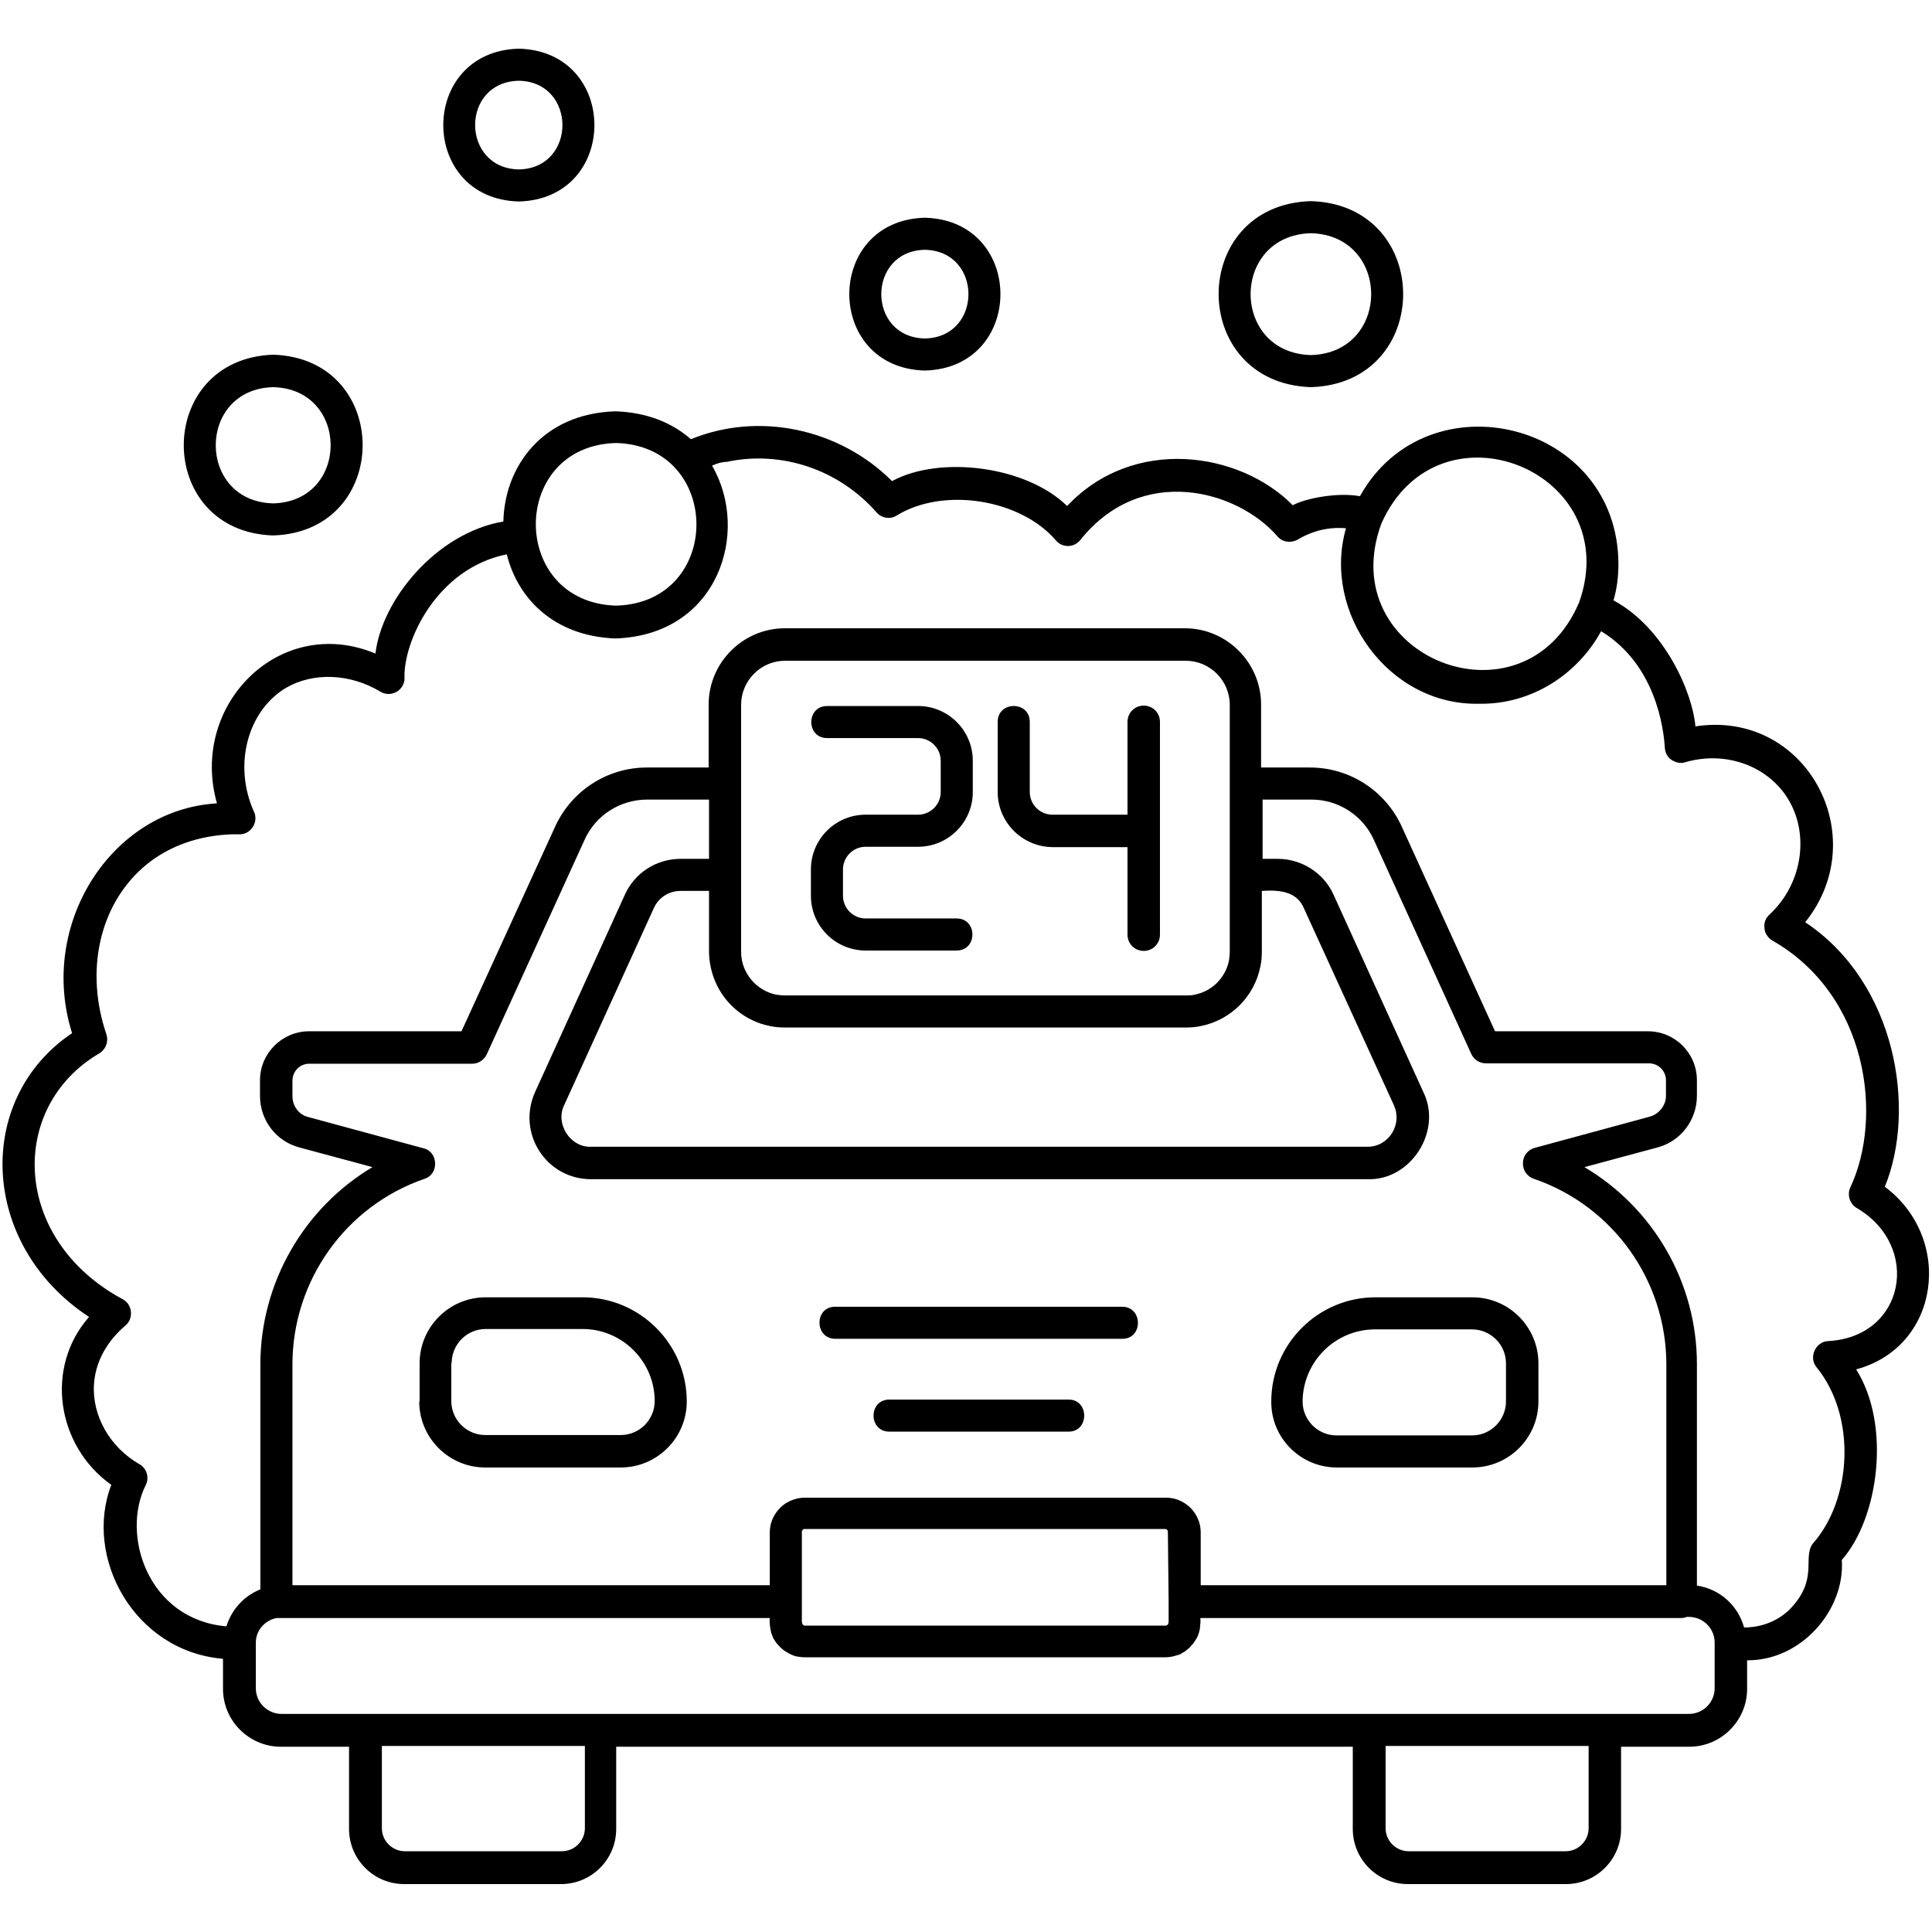 <svg id="Layer_1" enable-background="new 0 0 512 512" viewBox="0 0 512 512" xmlns="http://www.w3.org/2000/svg"><path d="m499.5 314.5c8.4-20.5 3.1-54-21.1-70.1 18.3-22.8.2-56.4-29.1-51.9-.7-8.7-8-26-21.7-33.4.9-3.1 1.3-6.3 1.3-9.6-.1-38-50.7-50-68.5-18-6-1.1-14.6.6-17.8 2.4-14-14.2-42.2-18.5-59.8.2-10.8-10.6-33.7-13.5-46.4-6.6-13.9-13.9-35.3-18.5-53.3-11.1-4.9-4.3-11.5-7.1-20-7.4-19.5.6-29.4 14.8-29.7 29.2-18 3.1-32.3 21-33.9 35-25.4-10.6-49.4 13.7-42 39.7-28 1.6-47.5 32.1-38.4 60.9-25.9 17.4-24.6 56.1 4.5 75.2-11.8 13.4-8.6 34.2 5.9 44.5-7.4 19.2 6 44.1 29.6 46.1v8c0 8.4 6.9 15.3 15.3 15.3h18.1v21.8c0 8 6.5 14.6 14.6 14.6h41.6c8 0 14.6-6.5 14.6-14.6v-21.8h195.2v21.8c0 8 6.5 14.6 14.6 14.6h41.9c8 0 14.6-6.5 14.6-14.6v-21.8h18.1c8.4 0 15.3-6.9 15.3-15.3v-7.6c14.5.1 26-13.5 25.1-26.6 9.8-11.1 13.1-35.8 3.8-50.5 22.3-6 25.9-34.7 7.6-48.4zm-133.4-175.8c15.1-33.8 64.7-13.9 52.4 20.9-14.7 34.7-65.5 14.4-52.4-20.9zm-202.8-21.3c28.3.8 28.4 42.3 0 43.1-28.4-.8-28.4-42.4 0-43.1zm-8.3 367.1c0 3.3-2.7 6.1-6.1 6.1h-41.6c-3.3 0-6.1-2.7-6.1-6.1v-21.8h53.8zm266 0c0 3.3-2.7 6.1-6.1 6.1h-41.6c-3.3 0-6.1-2.7-6.1-6.1v-21.8h53.8zm33.4-37.1c0 3.7-3 6.8-6.8 6.8h-22.3s0 0-.1 0h-62.2s0 0-.1 0h-203.6s0 0-.1 0h-62.3s0 0-.1 0h-22.2c-3.7 0-6.8-3-6.8-6.8v-12.1c0-3.2 2.3-5.8 5.4-6.5h.1 130.7c-.1.9 0 1.7.1 2.5.1.3.1.7.2 1 0 .2.1.3.1.5.2.5.4 1 .6 1.5 0 0 0 .1.1.1.3.5.6 1 1 1.4.1.1.1.2.2.2.3.4.6.7 1 1 .2.1.3.3.5.4.3.2.6.4.8.5.3.2.6.3.9.5.2.1.5.2.7.3.4.1.7.3 1.1.3.6.1 1.3.2 1.9.2h95.6c.7 0 1.3-.1 1.9-.2.4-.1.7-.2 1.1-.3.2-.1.5-.1.7-.2.3-.1.6-.3.9-.5s.6-.3.8-.5c.2-.1.3-.3.5-.4.4-.3.7-.6 1-1 .1-.1.1-.2.2-.2.4-.4.7-.9 1-1.4 0 0 0-.1.1-.1.3-.5.5-1 .7-1.6 0-.1.1-.3.1-.4.1-.4.2-.7.2-1.1.1-.8.2-1.6.1-2.5h127.4c.5 0 1-.1 1.5-.3h.6c3.7 0 6.8 3 6.8 6.8zm-342.2-143.1-30.6-8.3c-2.4-.6-4.1-2.9-4.1-5.5v-4.1c0-2.5 2-4.5 4.4-4.5h43.2c1.7 0 3.2-1 3.9-2.5l25.9-56.8c2.9-6.5 9.4-10.7 16.6-10.7h16.4v15.7h-7.5c-6.4 0-12.2 3.7-14.8 9.5l-23.8 52.3c-2.3 5.1-1.9 10.9 1.1 15.6s8.1 7.5 13.7 7.5h205.8c11.5.4 19.9-12.8 14.8-23.1l-23.8-52.3c-2.6-5.8-8.5-9.5-14.8-9.5h-4v-15.7h13c7.1 0 13.6 4.2 16.5 10.7l25.8 56.7c.7 1.5 2.2 2.5 3.9 2.5h43.2c2.5 0 4.5 2 4.5 4.5v4.1c0 2.5-1.8 4.8-4.2 5.5 0 0-30.6 8.3-30.6 8.3-1.8.5-3.1 2.1-3.1 4-.1 1.9 1.1 3.6 2.9 4.2 21 7.2 35.1 27 35.1 49.2v58.5h-123.4v-14c0-3.2-1.7-6.1-4.2-7.7-1.5-1-3.2-1.5-5.1-1.5h-95.6c-1.9 0-3.6.6-5.1 1.5-2.5 1.7-4.2 4.5-4.2 7.7v14c-7.8 0-121.1 0-126.5 0v-58.5c0-22.2 14.1-42 35-49.2 3.9-1.2 3.7-7.2-.3-8.1zm91.8-32.4c1.3.3 2.7.4 4.1.4h106.1c1.4 0 2.8-.1 4.1-.4 7.9-1.6 14.1-7.8 15.7-15.7.3-1.3.4-2.7.4-4.1v-16c4.3-.3 9.2 0 11.1 4.5l23.9 52.3c1.1 2.4.9 5.1-.5 7.4-1.5 2.3-3.8 3.6-6.5 3.6h-205.8c-5.5.2-9.5-6.1-7.1-11l23.8-52.3c1.3-2.8 4-4.5 7.1-4.5h7.5v16c0 2.8.6 5.5 1.6 7.9 2.5 6 7.9 10.6 14.5 11.9zm-7.6-19.7v-65.4c0-6.4 5.2-11.7 11.7-11.7h106.1c6.4 0 11.7 5.2 11.7 11.7v65.4c0 .8-.1 1.6-.2 2.3-.9 4.6-4.5 8.2-9.1 9.1-.8.2-1.5.2-2.3.2h-106.3c-.8 0-1.6-.1-2.3-.2-3.8-.8-6.9-3.4-8.4-6.9-.6-1.4-.9-2.9-.9-4.5zm113.3 172.4v2.4 2.8c0 .1 0 .3-.1.4v.1c0 .1-.1.2-.2.3s-.3.2-.5.2h-95.6c-.2 0-.3-.1-.5-.2-.2-.2-.3-.6-.3-1v-2.9c0-.7 0-1.4 0-2.1v-18.6c0-.2.1-.4.2-.6.1-.1.3-.2.5-.2h95.6c.2 0 .4.1.5.2s.2.3.2.6zm174.8-69.2c-3.3.1-5.2 4.2-3.2 6.8 10.8 13.1 9.5 35.3-1 47-2.6 4 1.7 9.4-6.1 17.4-4.1 3.9-8.9 4.7-12 4.7-1.6-5.8-6.4-10.2-12.5-11.1v-58.7c0-21.7-11.6-41.4-29.8-52.2l19.3-5.2c6.2-1.6 10.5-7.3 10.5-13.7v-4.1c0-7.2-5.8-13-13-13h-40.5l-24.7-54.2c-4.3-9.5-13.8-15.7-24.3-15.7h-13v-16.7c0-11.1-9.1-20.2-20.2-20.2h-106c-11.1 0-20.2 9.1-20.2 20.2v16.7h-16.4c-10.5 0-20 6.2-24.3 15.7l-24.8 54.2h-40.4c-7.1 0-13 5.8-13 13v4.1c0 6.5 4.3 12.1 10.5 13.7l19.3 5.2c-18.1 10.8-29.7 30.6-29.7 52.3v59.6c-4.3 1.7-7.6 5.3-9 9.8-20.8-1.8-28.1-24.3-21.3-37.6.9-2 .1-4.4-1.8-5.4-7.8-4.5-12.5-12.8-12-21.1.5-7.9 5.4-13.1 8.3-15.6 2.3-1.8 1.9-5.7-.7-7-29.5-15.9-30.4-51-6.1-65.2 1.7-1.1 2.4-3.1 1.8-5-5.7-16.7-1.9-34 9.7-44.2 9-7.9 19.9-8.9 25.5-8.8 3.1.1 5.2-3.3 3.9-6-5.5-12.2-1.8-26.5 8.3-32.7 7.2-4.3 17.1-4 25.2.9 1.3.8 2.9.8 4.2.1s2.2-2.1 2.2-3.6c-.4-9.5 8.3-29.1 27.1-32.9 2.9 11.7 12.5 21.7 28.8 22.3 27.3-.9 35.8-28.3 25.6-45.8 1.3-.6 2.7-1 3.9-1 14.5-3.1 29.7 2 39.7 13.4 1.3 1.5 3.5 1.9 5.2.9 12.5-7.8 33.1-4.4 42.4 6.6.8.9 1.9 1.4 3.1 1.4 1.3 0 2.5-.6 3.3-1.6 16.2-20.3 41.6-13.2 52.2-1 1.3 1.6 3.6 1.9 5.4.9 4-2.4 8.4-3.4 12.8-3-6.4 22.3 11.3 47.1 35.4 46.5 13.7.2 25.9-7.7 32.2-19.2.1 0 .2.1.2.1 14.3 8.8 16.4 25.7 16.7 30.8.1 1.3.7 2.5 1.8 3.2s2.4 1 3.6.6c10-2.9 20.5.4 26.3 8.3 6.9 9.5 5.2 23.6-4 32.1-1 .9-1.5 2.2-1.3 3.6.1 1.3.9 2.5 2 3.2 25.4 14.4 29.6 46.8 20.7 65.6-.8 1.9-.1 4.2 1.7 5.3 17.3 10.1 12.9 34.2-7.5 35.3zm-239.4-257.2c26.7-.7 26.7-39.8 0-40.5-26.7.7-26.7 39.8 0 40.5zm0-32c15.4.3 15.4 23.2 0 23.5-15.4-.3-15.4-23.2 0-23.5zm102.3 36.4c32.6-1 32.6-48.3 0-49.3-32.6 1-32.6 48.2 0 49.3zm0-40.8c21.3.6 21.3 31.7 0 32.3-21.3-.6-21.3-31.7 0-32.3zm-126.1 284.5h76.1c5.5 0 5.6 8.5 0 8.5h-76.1c-5.5-.1-5.5-8.5 0-8.5zm133 42.6h35.9c9.6 0 17.5-7.8 17.5-17.5v-10.1c0-9.6-7.8-17.5-17.5-17.5h-25.7c-15.2 0-27.6 12.4-27.6 27.6-.1 9.6 7.7 17.5 17.4 17.5zm10.1-36.6h25.7c4.9 0 9 4 9 9v10.1c0 4.9-4 9-9 9h-35.9c-4.9 0-9-4-9-9 .1-10.6 8.7-19.1 19.2-19.1zm-81.2 27.1h-47.5c-5.6 0-5.6-8.5 0-8.5h47.5c5.5 0 5.5 8.5 0 8.5zm-145.7-326c26.7-.7 26.7-39.8 0-40.5-26.7.7-26.7 39.8 0 40.5zm0-32c15.4.3 15.4 23.2 0 23.5-15.4-.3-15.5-23.2 0-23.5zm77.4 216v-7c0-8 6.5-14.5 14.5-14.5h13.9c3.3 0 6-2.7 6-6v-8.3c0-3.3-2.7-6-6-6h-24.1c-5.6 0-5.6-8.5 0-8.5h24.1c8 0 14.5 6.5 14.5 14.5v8.3c0 8-6.5 14.5-14.5 14.5h-13.9c-3.3 0-6 2.7-6 6v7c0 3.3 2.7 6 6 6h24.1c5.6 0 5.6 8.5 0 8.5h-24.1c-8 0-14.5-6.5-14.5-14.5zm49.5-27.5v-18.6c0-5.6 8.5-5.6 8.5 0v18.6c0 3.3 2.7 6 6 6h19.9v-24.6c0-2.4 1.9-4.3 4.3-4.3s4.3 1.9 4.3 4.3v28.9 27.5c0 2.4-1.9 4.3-4.3 4.3s-4.3-1.9-4.3-4.3v-23.2h-19.9c-8-.1-14.5-6.6-14.5-14.6zm-153.3 161.5c0 9.6 7.8 17.5 17.5 17.5h35.9c9.6 0 17.5-7.8 17.5-17.5 0-15.2-12.4-27.6-27.6-27.6h-25.7c-9.6 0-17.5 7.8-17.5 17.5v10.1zm8.6-10.2c0-4.9 4-9 9-9h25.7c10.5 0 19.1 8.6 19.1 19.1 0 4.9-4 9-9 9h-35.9c-4.9 0-9-4-9-9v-10.1zm-47.3-219.3c31.6-1 31.6-46.9 0-47.9-31.6 1.1-31.6 46.9 0 47.9zm0-39.3c20.3.5 20.3 30.3 0 30.8-20.3-.5-20.3-30.3 0-30.8z"/></svg>